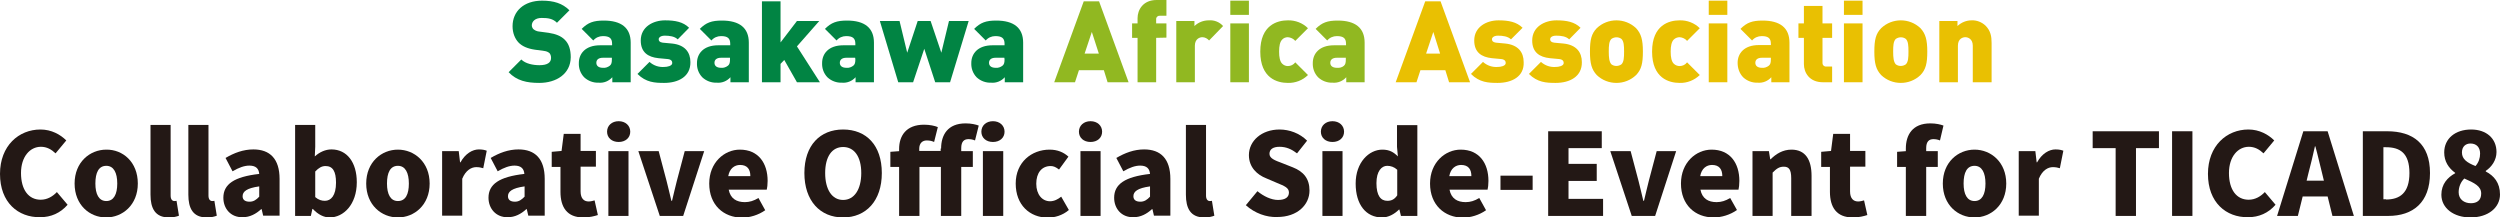 <?xml version="1.0" encoding="utf-8"?>
<!-- Generator: Adobe Illustrator 26.3.1, SVG Export Plug-In . SVG Version: 6.00 Build 0)  -->
<svg version="1.1" id="レイヤー_1" xmlns="http://www.w3.org/2000/svg" xmlns:xlink="http://www.w3.org/1999/xlink" x="0px"
	 y="0px" viewBox="0 0 1142.8 99.4" style="enable-background:new 0 0 1142.8 99.4;" xml:space="preserve">
<style type="text/css">
	.st0{fill:#018443;}
	.st1{fill:#91B821;}
	.st2{fill:#E9C002;}
	.st3{fill:#231815;}
</style>
<g id="Layer_2">
	<g id="Layer_1-2">
		<path class="st0" d="M246.5,37.9c-5.7,0-10.3-1-14-4.9l5.8-5.8c1.9,1.9,5.3,2.6,8.3,2.6c3.6,0,5.3-1.2,5.3-3.3
			c0-0.8-0.2-1.6-0.7-2.2c-0.7-0.6-1.5-0.9-2.4-1l-4.4-0.6c-3.3-0.5-5.8-1.6-7.4-3.3s-2.7-4.3-2.7-7.4c0-6.8,5.1-11.7,13.5-11.7
			c5.3,0,9.3,1.2,12.5,4.4l-5.7,5.7c-1.9-1.9-4.1-2.2-7-2.2c-3.2,0-4.5,1.8-4.5,3.4c0,0.6,0.3,1.3,0.7,1.7c0.7,0.6,1.6,1,2.5,1.1
			l4.5,0.6c3.3,0.5,5.7,1.5,7.3,3.1c2,1.9,2.8,4.7,2.8,8.1C260.8,33.8,254.3,37.9,246.5,37.9z"/>
		<path class="st0" d="M279.9,37.6v-2.3c-1.6,1.8-3.9,2.7-6.2,2.5c-2.5,0.1-4.9-0.8-6.7-2.5c-1.7-1.8-2.5-4.1-2.4-6.5
			c0-4.2,2.9-8.1,9.7-8.1h5.5V20c0-2.5-1.2-3.5-4.2-3.5c-1.7,0-3.3,0.7-4.4,2l-5.3-5.3c2.9-2.9,5.4-3.8,10.1-3.8
			c8,0,12.3,3.3,12.3,10.1v18.1H279.9z M279.7,26.4h-4.1c-2,0-3,0.9-3,2.3s1,2.3,3.1,2.3c1.1,0.1,2.2-0.3,3.1-1
			c0.7-0.6,0.9-1.4,0.9-2.9V26.4z"/>
		<path class="st0" d="M303.6,37.9c-4.2,0-8.3-0.2-12.2-4.1l5.5-5.5c1.9,1.7,4.3,2.5,6.8,2.3c1.2,0,3.6-0.4,3.6-1.8
			c0-0.8-0.4-1.6-2-1.8l-4.3-0.4c-4.8-0.5-8.1-2.7-8.1-8.1c0-6.2,5.6-9.2,11.1-9.2c4.6,0,8.3,0.7,11,3.4l-5.2,5.3
			c-1.4-1.4-3.8-1.7-5.9-1.7c-2.1,0-2.8,1-2.8,1.6c0,0.8,0.4,1.4,1.8,1.6l4.3,0.4c5.9,0.6,8.4,4,8.4,8.5
			C315.7,35,310.1,37.9,303.6,37.9z"/>
		<path class="st0" d="M333.9,37.6v-2.3c-1.6,1.8-3.9,2.7-6.2,2.5c-2.5,0.1-4.9-0.8-6.7-2.5c-1.7-1.8-2.5-4.1-2.4-6.5
			c0-4.2,2.9-8.1,9.7-8.1h5.5V20c0-2.5-1.2-3.5-4.2-3.5c-1.7,0-3.3,0.7-4.4,2l-5.3-5.3c2.9-2.9,5.4-3.8,10.1-3.8
			c8,0,12.3,3.3,12.3,10.1v18.1H333.9z M333.7,26.4h-4.1c-2,0-3,0.9-3,2.3s1,2.3,3.1,2.3c1.1,0.1,2.2-0.3,3.1-1
			c0.7-0.6,0.9-1.4,0.9-2.9V26.4z"/>
		<path class="st0" d="M364.3,37.6l-5.8-10.2l-1.7,1.8v8.4h-8.5v-37h8.5v18.8l7.5-9.8h10.2l-10.2,11.6l10.5,16.4H364.3z"/>
		<path class="st0" d="M391.1,37.6v-2.3c-1.6,1.8-3.9,2.7-6.2,2.5c-2.5,0.1-4.9-0.8-6.7-2.5c-1.7-1.8-2.5-4.1-2.4-6.5
			c0-4.2,2.9-8.1,9.7-8.1h5.5V20c0-2.5-1.2-3.5-4.2-3.5c-1.7,0-3.3,0.7-4.4,2l-5.3-5.3c2.9-2.9,5.4-3.8,10.1-3.8
			c8,0,12.3,3.3,12.3,10.1v18.1H391.1z M390.9,26.4h-4c-2,0-3,0.9-3,2.3s1,2.3,3.1,2.3c1.1,0.1,2.2-0.3,3.1-1
			c0.7-0.6,0.9-1.4,0.9-2.9L390.9,26.4z"/>
		<path class="st0" d="M434.3,37.6h-6.8l-5-15.3l-5.1,15.3h-6.8l-8.4-28h9l3.5,14.5l4.8-14.5h5.9l4.9,14.5l3.5-14.5h9L434.3,37.6z"
			/>
		<path class="st0" d="M459.3,37.6v-2.3c-1.6,1.8-3.9,2.7-6.2,2.5c-2.5,0.1-4.9-0.8-6.7-2.5c-1.7-1.8-2.5-4.1-2.4-6.5
			c0-4.2,2.9-8.1,9.7-8.1h5.5V20c0-2.5-1.2-3.5-4.2-3.5c-1.7,0-3.3,0.7-4.4,2l-5.3-5.3c2.9-2.9,5.4-3.8,10.1-3.8
			c8,0,12.3,3.3,12.3,10.1v18.1H459.3z M459.1,26.4h-4c-2,0-3,0.9-3,2.3s1,2.3,3.1,2.3c1.1,0.1,2.2-0.3,3.1-1
			c0.7-0.6,0.9-1.4,0.9-2.9L459.1,26.4z"/>
		<path class="st1" d="M506.3,37.6l-1.7-5.5h-11.4l-1.8,5.5h-9.5l13.5-37h7l13.5,37H506.3z M499.1,14.6l-3.3,9.9h6.5L499.1,14.6z"/>
		<path class="st1" d="M528.5,17.3v20.3H520V17.3h-2.5v-6.6h2.5V8.3c0-3.8,2.5-8.3,8.7-8.3h4.5v7.2h-3c-0.8-0.1-1.6,0.5-1.7,1.3
			c0,0.1,0,0.3,0,0.4v1.8h4.7v6.5L528.5,17.3z"/>
		<path class="st1" d="M552.7,18.5c-0.8-0.9-1.9-1.5-3.1-1.5c-1.1,0-3.4,0.7-3.4,3.9v16.7h-8.5v-28h8.3v2.3c1.8-1.7,4.1-2.6,6.6-2.6
			c2.5-0.2,4.9,0.8,6.5,2.6L552.7,18.5z"/>
		<path class="st1" d="M562.4,6.8V0.3h8.5v6.5H562.4z M562.4,37.6V10.7h8.5v26.9H562.4z"/>
		<path class="st1" d="M588.7,37.9c-4.8,0-12.6-2.1-12.6-14.3s7.8-14.3,12.6-14.3c3.4-0.1,6.8,1.2,9.2,3.6l-5.8,5.8
			c-0.8-1-2.1-1.6-3.4-1.7c-1,0-2,0.4-2.6,1.1c-1,1-1.4,2.9-1.4,5.5s0.4,4.5,1.4,5.5c0.7,0.7,1.6,1.1,2.6,1.1c1.3,0,2.6-0.6,3.4-1.7
			l5.8,5.8C595.5,36.7,592.1,38,588.7,37.9z"/>
		<path class="st1" d="M615.4,37.6v-2.3c-1.6,1.8-3.9,2.7-6.2,2.5c-2.5,0.1-4.9-0.8-6.7-2.5c-1.7-1.8-2.5-4.1-2.4-6.5
			c0-4.2,2.9-8.1,9.7-8.1h5.5V20c0-2.5-1.2-3.5-4.2-3.5c-1.7,0-3.3,0.7-4.4,2l-5.3-5.3c2.9-2.9,5.4-3.8,10.1-3.8
			c8,0,12.3,3.3,12.3,10.1v18.1H615.4z M615.2,26.4h-4.1c-2,0-3,0.9-3,2.3s1,2.3,3.1,2.3c1.1,0.1,2.3-0.2,3.1-0.9
			c0.7-0.6,0.9-1.4,0.9-2.9V26.4z"/>
		<path class="st2" d="M662.4,37.6l-1.7-5.5h-11.4l-1.8,5.5H638l13.5-37h7l13.5,37H662.4z M655.2,14.6l-3.3,9.9h6.4L655.2,14.6z"/>
		<path class="st2" d="M684.6,37.9c-4.2,0-8.3-0.2-12.2-4.1l5.5-5.5c1.9,1.7,4.3,2.5,6.8,2.3c1.2,0,3.6-0.4,3.6-1.8
			c0-0.8-0.4-1.6-2-1.8l-4.3-0.4c-4.8-0.5-8.1-2.7-8.1-8.1c0-6.2,5.6-9.2,11.1-9.2c4.6,0,8.3,0.7,11,3.4l-5.3,5.3
			c-1.4-1.4-3.8-1.7-5.9-1.7s-2.8,1-2.8,1.6c0,0.8,0.4,1.4,1.8,1.6l4.3,0.4c5.9,0.6,8.4,4,8.4,8.5C696.8,35,691.1,37.9,684.6,37.9z"
			/>
		<path class="st2" d="M711.1,37.9c-4.2,0-8.3-0.2-12.2-4.1l5.5-5.5c1.9,1.7,4.3,2.5,6.8,2.3c1.2,0,3.6-0.4,3.6-1.8
			c0-0.8-0.4-1.6-2-1.8l-4.3-0.4c-4.8-0.5-8.1-2.7-8.1-8.1c0-6.2,5.6-9.2,11.1-9.2c4.6,0,8.3,0.7,11,3.4l-5.2,5.3
			c-1.4-1.4-3.7-1.7-5.9-1.7s-2.8,1-2.8,1.6c0,0.8,0.4,1.4,1.8,1.6l4.3,0.4c5.9,0.6,8.4,4,8.4,8.5C723.2,35,717.6,37.9,711.1,37.9z"
			/>
		<path class="st2" d="M747.9,34.3c-5,4.8-13,4.8-18,0c-2.3-2.5-3.1-5.2-3.1-10.7s0.7-8.2,3.1-10.7c5-4.8,13-4.8,18,0
			c2.3,2.5,3.1,5.3,3.1,10.7S750.3,31.8,747.9,34.3z M741.2,17.8c-1.3-1-3.2-1-4.6,0c-1.1,1.1-1.2,3.1-1.2,5.8s0.2,4.7,1.2,5.8
			c1.3,1,3.2,1,4.6,0c1.1-1.1,1.2-3.1,1.2-5.8S742.3,18.9,741.2,17.8z"/>
		<path class="st2" d="M767.8,37.9c-4.8,0-12.6-2.1-12.6-14.3S763,9.3,767.8,9.3c3.4-0.1,6.8,1.2,9.2,3.6l-5.8,5.8
			c-0.8-1-2.1-1.6-3.4-1.7c-1,0-2,0.4-2.7,1.1c-1,1-1.4,2.9-1.4,5.5s0.4,4.5,1.4,5.5c0.7,0.7,1.7,1.1,2.7,1.1c1.3,0,2.6-0.6,3.4-1.7
			l5.8,5.8C774.5,36.7,771.2,38,767.8,37.9z"/>
		<path class="st2" d="M781.1,6.8V0.3h8.5v6.5H781.1z M781.1,37.6V10.7h8.5v26.9H781.1z"/>
		<path class="st2" d="M809.7,37.6v-2.3c-1.6,1.8-3.9,2.7-6.2,2.5c-2.5,0.1-4.9-0.8-6.7-2.5c-1.7-1.8-2.5-4.1-2.5-6.6
			c0-4.2,2.9-8.1,9.7-8.1h5.5V20c0-2.5-1.2-3.5-4.2-3.5c-1.7,0-3.3,0.7-4.4,2l-5.3-5.3c2.9-2.9,5.4-3.8,10.1-3.8
			c8,0,12.3,3.3,12.3,10.1v18.1H809.7z M809.5,26.4h-4.1c-2,0-3,0.9-3,2.3s1,2.3,3.1,2.3c1.1,0.1,2.2-0.3,3.1-1
			c0.7-0.6,0.9-1.4,0.9-2.9V26.4z"/>
		<path class="st2" d="M833.3,37.6c-6.2,0-8.7-4.4-8.7-8.3v-12h-2.5v-6.6h2.5v-8h8.5v8h4.4v6.6h-4.4v11.4c-0.1,0.8,0.5,1.6,1.3,1.7
			c0.1,0,0.3,0,0.4,0h2.7v7.2H833.3z"/>
		<path class="st2" d="M842.9,6.8V0.3h8.5v6.5H842.9z M842.9,37.6V10.7h8.5v26.9H842.9z"/>
		<path class="st2" d="M877.9,34.3c-5,4.8-13,4.8-18,0c-2.3-2.5-3.1-5.2-3.1-10.7s0.7-8.2,3.1-10.7c5-4.8,13-4.8,18,0
			c2.3,2.5,3.1,5.3,3.1,10.7S880.3,31.8,877.9,34.3z M871.2,17.8c-1.3-1-3.2-1-4.6,0c-1.1,1.1-1.2,3.1-1.2,5.8s0.2,4.7,1.2,5.8
			c1.3,1,3.2,1,4.6,0c1.1-1.1,1.2-3.1,1.2-5.8S872.3,18.9,871.2,17.8z"/>
		<path class="st2" d="M901.8,37.6V20.9c0-3.2-2.3-3.9-3.4-3.9s-3.4,0.6-3.4,3.9v16.7h-8.5v-28h8.3v2.3c1.8-1.7,4.1-2.6,6.5-2.6
			c2.3-0.1,4.6,0.8,6.3,2.4c2.4,2.4,2.8,5,2.8,8v17.9H901.8z"/>
	</g>
</g>
<g>
	<path class="st3" d="M0,79.5c0-12.9,8.6-20.3,18.5-20.3c5,0,9.1,2.3,11.8,5l-4.9,5.9c-1.9-1.8-4-3-6.7-3c-5,0-9.1,4.5-9.1,12
		c0,7.7,3.5,12.2,9,12.2c3.1,0,5.6-1.6,7.4-3.5l4.9,5.8c-3.3,3.8-7.6,5.7-12.6,5.7C8.3,99.4,0,92.6,0,79.5z"/>
	<path class="st3" d="M34.1,83.9c0-9.8,7-15.5,14.5-15.5C56.1,68.3,63,74,63,83.9c0,9.8-7,15.5-14.5,15.5
		C41,99.4,34.1,93.7,34.1,83.9z M53.6,83.9c0-4.9-1.6-8.1-5-8.1c-3.5,0-5,3.1-5,8.1c0,4.9,1.6,8,5,8C52,91.9,53.6,88.8,53.6,83.9z"
		/>
	<path class="st3" d="M68.8,89V57.1h9.2v32.3c0,1.9,0.9,2.5,1.7,2.5c0.3,0,0.5,0,1-0.1l1.1,6.8c-1,0.4-2.5,0.8-4.6,0.8
		C70.9,99.4,68.8,95.2,68.8,89z"/>
	<path class="st3" d="M86.1,89V57.1h9.2v32.3c0,1.9,0.9,2.5,1.7,2.5c0.3,0,0.5,0,1-0.1l1.1,6.8c-1,0.4-2.5,0.8-4.6,0.8
		C88.2,99.4,86.1,95.2,86.1,89z"/>
	<path class="st3" d="M102.1,90.4c0-6.2,4.9-9.6,16.4-10.9c-0.2-2.4-1.5-3.8-4.5-3.8c-2.3,0-4.8,0.9-7.7,2.6l-3.2-6.1
		c3.9-2.3,8.1-3.9,12.7-3.9c7.6,0,12,4.3,12,13.5v16.8h-7.5l-0.7-3h-0.2c-2.4,2.2-5.2,3.7-8.5,3.7C105.4,99.4,102.1,95.3,102.1,90.4
		z M118.5,89.9v-4.7c-5.8,0.8-7.6,2.4-7.6,4.5c0,1.7,1.2,2.5,3.2,2.5C115.9,92.2,117.2,91.3,118.5,89.9z"/>
	<path class="st3" d="M143,95.5h-0.2l-0.7,3.2h-7.2V57.1h9.2v10l-0.2,4.4c2.2-2,4.9-3.2,7.6-3.2c7.1,0,11.6,5.9,11.6,15
		c0,10.2-6.1,16.1-12.4,16.1C148.1,99.4,145.4,98.1,143,95.5z M153.6,83.5c0-5.2-1.5-7.6-4.8-7.6c-1.7,0-3.1,0.8-4.7,2.5v11.7
		c1.5,1.3,3,1.7,4.4,1.7C151.3,91.8,153.6,89.4,153.6,83.5z"/>
	<path class="st3" d="M167.4,83.9c0-9.8,7-15.5,14.5-15.5c7.5,0,14.5,5.7,14.5,15.5c0,9.8-7,15.5-14.5,15.5
		C174.4,99.4,167.4,93.7,167.4,83.9z M186.9,83.9c0-4.9-1.6-8.1-5-8.1c-3.5,0-5,3.1-5,8.1c0,4.9,1.6,8,5,8
		C185.4,91.9,186.9,88.8,186.9,83.9z"/>
	<path class="st3" d="M202.2,69.1h7.5l0.6,5.1h0.2c2.2-4,5.5-5.9,8.4-5.9c1.8,0,2.8,0.3,3.6,0.6l-1.6,8c-1-0.3-1.9-0.5-3.2-0.5
		c-2.2,0-4.8,1.4-6.4,5.3v16.9h-9.2V69.1z"/>
	<path class="st3" d="M223.3,90.4c0-6.2,4.9-9.6,16.4-10.9c-0.2-2.4-1.5-3.8-4.5-3.8c-2.3,0-4.8,0.9-7.7,2.6l-3.2-6.1
		c3.9-2.3,8.1-3.9,12.7-3.9c7.6,0,12,4.3,12,13.5v16.8h-7.5l-0.7-3h-0.2c-2.4,2.2-5.2,3.7-8.5,3.7C226.7,99.4,223.3,95.3,223.3,90.4
		z M239.8,89.9v-4.7c-5.8,0.8-7.6,2.4-7.6,4.5c0,1.7,1.2,2.5,3.2,2.5C237.2,92.2,238.4,91.3,239.8,89.9z"/>
	<path class="st3" d="M256.2,87.7V76.3h-4v-6.9l4.5-0.4l1-7.8h7.7v7.8h7v7.2h-7v11.3c0,3.3,1.6,4.6,3.7,4.6c0.9,0,2-0.3,2.7-0.5
		l1.5,6.7c-1.6,0.5-3.7,1.1-6.7,1.1C259.2,99.4,256.2,94.7,256.2,87.7z"/>
	<path class="st3" d="M277.5,60.2c0-2.8,2.2-4.8,5.3-4.8c3.1,0,5.3,2,5.3,4.8c0,2.8-2.2,4.7-5.3,4.7C279.7,64.9,277.5,63,277.5,60.2
		z M278.1,69.1h9.2v29.6h-9.2V69.1z"/>
	<path class="st3" d="M291.8,69.1h9.3l3.6,13.6c0.7,2.9,1.5,6,2.2,9.1h0.3c0.7-3.1,1.5-6.2,2.2-9.1l3.6-13.6h8.9l-9.6,29.6h-10.7
		L291.8,69.1z"/>
	<path class="st3" d="M324.2,83.9c0-9.6,6.9-15.5,14-15.5c8.5,0,12.7,6.2,12.7,14.3c0,1.6-0.2,3.3-0.4,4h-17.4
		c0.8,4.1,3.6,5.7,7.4,5.7c2.1,0,4.1-0.6,6.2-1.9l3.1,5.6c-3.1,2.2-7.1,3.4-10.6,3.4C330.7,99.4,324.2,93.7,324.2,83.9z M343,80.5
		c0-3-1.3-5.1-4.7-5.1c-2.5,0-4.8,1.6-5.4,5.1H343z"/>
	<path class="st3" d="M367.7,79.1c0-12.7,7.2-19.9,17.7-19.9c10.6,0,17.7,7.2,17.7,19.9c0,12.7-7.2,20.3-17.7,20.3
		C374.9,99.4,367.7,91.8,367.7,79.1z M393.7,79.1c0-7.5-3.2-11.9-8.3-11.9c-5.1,0-8.2,4.4-8.2,11.9c0,7.5,3.1,12.3,8.2,12.3
		C390.5,91.4,393.7,86.6,393.7,79.1z"/>
	<path class="st3" d="M430.2,67.9c0-6.2,3-11.5,11.2-11.5c2.6,0,4.7,0.5,6,1l-1.7,6.8c-0.9-0.4-2-0.6-3-0.6c-2,0-3.3,1.1-3.3,4.1
		v1.4h5.3v7.2h-5.3v22.4h-9.3V76.3h-9.8v22.4h-9.3V76.3h-4v-6.9l4-0.3v-1c0-6,3.2-11.1,11.4-11.1c2.6,0,4.9,0.5,6.3,1.1l-1.7,6.8
		c-0.9-0.4-1.8-0.7-3.4-0.7c-1.9,0-3.4,1.2-3.4,3.8v1h9.8V67.9z M448.6,60.2c0-2.8,2.2-4.8,5.3-4.8s5.3,2,5.3,4.8
		c0,2.8-2.2,4.7-5.3,4.7S448.6,63,448.6,60.2z M449.3,69.1h9.3v29.6h-9.3V69.1z"/>
	<path class="st3" d="M464.3,83.9c0-9.8,7.3-15.5,15.5-15.5c3.6,0,6.4,1.2,8.6,3.2l-4.3,5.9c-1.4-1.1-2.5-1.6-3.8-1.6
		c-4.1,0-6.6,3.1-6.6,8.1c0,4.9,2.7,8,6.3,8c1.9,0,3.6-0.9,5.1-2.1l3.5,6.1c-2.9,2.5-6.6,3.5-9.7,3.5
		C470.7,99.4,464.3,93.7,464.3,83.9z"/>
	<path class="st3" d="M493.2,60.2c0-2.8,2.2-4.8,5.3-4.8c3.1,0,5.3,2,5.3,4.8c0,2.8-2.2,4.7-5.3,4.7C495.4,64.9,493.2,63,493.2,60.2
		z M493.9,69.1h9.2v29.6h-9.2V69.1z"/>
	<path class="st3" d="M509.3,90.4c0-6.2,4.9-9.6,16.4-10.9c-0.2-2.4-1.5-3.8-4.5-3.8c-2.3,0-4.8,0.9-7.7,2.6l-3.2-6.1
		c3.9-2.3,8.1-3.9,12.7-3.9c7.6,0,12,4.3,12,13.5v16.8h-7.5l-0.7-3h-0.2c-2.4,2.2-5.2,3.7-8.5,3.7C512.6,99.4,509.3,95.3,509.3,90.4
		z M525.7,89.9v-4.7c-5.8,0.8-7.6,2.4-7.6,4.5c0,1.7,1.2,2.5,3.2,2.5C523.1,92.2,524.4,91.3,525.7,89.9z"/>
	<path class="st3" d="M542.1,89V57.1h9.2v32.3c0,1.9,0.9,2.5,1.7,2.5c0.3,0,0.5,0,1-0.1l1.1,6.8c-1,0.4-2.5,0.8-4.6,0.8
		C544.2,99.4,542.1,95.2,542.1,89z"/>
	<path class="st3" d="M569.5,93.8l5.3-6.4c2.8,2.3,6.3,4,9.4,4c3.4,0,5-1.3,5-3.4c0-2.2-2.1-3-5.5-4.4l-4.9-2.1
		c-4.1-1.6-7.9-5-7.9-10.6c0-6.5,5.8-11.7,14-11.7c4.5,0,9.2,1.7,12.6,5.1l-4.6,5.8c-2.5-1.9-4.9-3-8-3c-2.9,0-4.6,1.1-4.6,3.2
		c0,2.1,2.4,3,5.9,4.3l4.8,1.9c4.8,1.9,7.6,5.1,7.6,10.6c0,6.4-5.4,12.1-14.8,12.1C579,99.4,573.6,97.5,569.5,93.8z"/>
	<path class="st3" d="M603.8,60.2c0-2.8,2.2-4.8,5.3-4.8c3.1,0,5.3,2,5.3,4.8c0,2.8-2.2,4.7-5.3,4.7C606,64.9,603.8,63,603.8,60.2z
		 M604.5,69.1h9.2v29.6h-9.2V69.1z"/>
	<path class="st3" d="M619.7,83.9c0-9.7,6.1-15.5,12.2-15.5c3.3,0,5.2,1.2,7.1,3.1l-0.4-4.4v-9.9h9.3v41.5h-7.5l-0.7-2.9h-0.2
		c-2.1,2.1-4.9,3.6-7.7,3.6C624.4,99.4,619.7,93.5,619.7,83.9z M638.7,89.3V77.6c-1.4-1.3-3-1.8-4.6-1.8c-2.5,0-4.9,2.4-4.9,7.9
		c0,5.7,1.9,8.1,5,8.1C636,91.8,637.4,91.2,638.7,89.3z"/>
	<path class="st3" d="M653.7,83.9c0-9.6,6.9-15.5,14-15.5c8.5,0,12.7,6.2,12.7,14.3c0,1.6-0.2,3.3-0.4,4h-17.4
		c0.8,4.1,3.6,5.7,7.4,5.7c2.1,0,4.1-0.6,6.2-1.9l3.1,5.6c-3.1,2.2-7.1,3.4-10.6,3.4C660.3,99.4,653.7,93.7,653.7,83.9z M672.6,80.5
		c0-3-1.3-5.1-4.7-5.1c-2.5,0-4.8,1.6-5.4,5.1H672.6z"/>
	<path class="st3" d="M685.9,80.3h14.7v6.5h-14.7V80.3z"/>
	<path class="st3" d="M707.7,60h24.5v7.7H717v7.2h12.9v7.8H717v8.2h15.8v7.8h-25.1V60z"/>
	<path class="st3" d="M736.1,69.1h9.3l3.6,13.6c0.7,2.9,1.5,6,2.2,9.1h0.3c0.7-3.1,1.5-6.2,2.2-9.1l3.6-13.6h8.9l-9.6,29.6h-10.7
		L736.1,69.1z"/>
	<path class="st3" d="M768.4,83.9c0-9.6,6.9-15.5,14-15.5c8.5,0,12.7,6.2,12.7,14.3c0,1.6-0.2,3.3-0.4,4h-17.4
		c0.8,4.1,3.6,5.7,7.4,5.7c2.1,0,4.1-0.6,6.2-1.9L794,96c-3.1,2.2-7.1,3.4-10.6,3.4C774.9,99.4,768.4,93.7,768.4,83.9z M787.3,80.5
		c0-3-1.3-5.1-4.7-5.1c-2.5,0-4.8,1.6-5.4,5.1H787.3z"/>
	<path class="st3" d="M801.1,69.1h7.5l0.6,3.7h0.2c2.4-2.4,5.5-4.4,9.5-4.4c6.4,0,9.2,4.6,9.2,12v18.3h-9.3V81.5
		c0-4.1-1.1-5.3-3.4-5.3c-2.1,0-3.3,0.9-5.1,2.7v19.8h-9.2V69.1z"/>
	<path class="st3" d="M836.5,87.7V76.3h-4v-6.9l4.5-0.4l1-7.8h7.7v7.8h7v7.2h-7v11.3c0,3.3,1.6,4.6,3.7,4.6c0.9,0,2-0.3,2.7-0.5
		l1.5,6.7c-1.6,0.5-3.7,1.1-6.7,1.1C839.5,99.4,836.5,94.7,836.5,87.7z"/>
	<path class="st3" d="M886.8,64.2c-0.9-0.4-2-0.6-3-0.6c-2,0-3.3,1.1-3.3,4.1v1.4h5.3v7.2h-5.3v22.4h-9.3V76.3h-4v-6.9l4-0.3v-1.2
		c0-6.2,3-11.5,11.2-11.5c2.6,0,4.7,0.5,6,1L886.8,64.2z"/>
	<path class="st3" d="M888.1,83.9c0-9.8,7-15.5,14.5-15.5c7.5,0,14.5,5.7,14.5,15.5c0,9.8-7,15.5-14.5,15.5
		C895,99.4,888.1,93.7,888.1,83.9z M907.6,83.9c0-4.9-1.6-8.1-5-8.1c-3.5,0-5,3.1-5,8.1c0,4.9,1.6,8,5,8
		C906,91.9,907.6,88.8,907.6,83.9z"/>
	<path class="st3" d="M922.9,69.1h7.5l0.6,5.1h0.2c2.2-4,5.5-5.9,8.4-5.9c1.8,0,2.8,0.3,3.6,0.6l-1.6,8c-1-0.3-1.9-0.5-3.2-0.5
		c-2.2,0-4.8,1.4-6.4,5.3v16.9h-9.2V69.1z"/>
	<path class="st3" d="M967.1,67.7h-10.5V60h30.3v7.7h-10.5v31h-9.3V67.7z"/>
	<path class="st3" d="M992.9,60h9.3v38.7h-9.3V60z"/>
	<path class="st3" d="M1009.3,79.5c0-12.9,8.6-20.3,18.5-20.3c5,0,9.1,2.3,11.8,5l-4.9,5.9c-1.9-1.8-4-3-6.7-3c-5,0-9.1,4.5-9.1,12
		c0,7.7,3.5,12.2,9,12.2c3.1,0,5.6-1.6,7.4-3.5l4.9,5.8c-3.3,3.8-7.6,5.7-12.6,5.7C1017.6,99.4,1009.3,92.6,1009.3,79.5z"/>
	<path class="st3" d="M1064,89.8h-11.4l-2.2,8.9h-9.5l12-38.7h11.1l12,38.7h-9.8L1064,89.8z M1062.3,82.6l-0.8-3.3
		c-1-3.8-2-8.5-3.1-12.4h-0.2c-0.9,4.1-2,8.6-3,12.4l-0.8,3.3H1062.3z"/>
	<path class="st3" d="M1080.1,60h11.1c11.8,0,19.6,5.7,19.6,19.1c0,13.5-7.8,19.6-19.1,19.6h-11.6V60z M1090.7,91.2
		c6.2,0,10.7-2.9,10.7-12.1c0-9.2-4.4-11.8-10.7-11.8h-1.2v23.8H1090.7z"/>
	<path class="st3" d="M1116,89c0-4.8,2.8-7.9,6.3-9.8V79c-3-2.2-5-5.2-5-9.3c0-6.4,5.1-10.5,12.3-10.5c7,0,11.6,4.1,11.6,10.3
		c0,3.7-2.2,6.8-4.9,8.6v0.3c3.7,1.9,6.5,5.1,6.5,10.5c0,6-5.4,10.5-13.5,10.5C1121.7,99.4,1116,95.2,1116,89z M1134.2,88.5
		c0-3.4-3-4.8-7.7-6.9c-1.6,1.5-2.6,3.8-2.6,6.3c0,3.2,2.5,5,5.6,5C1132.2,92.9,1134.2,91.6,1134.2,88.5z M1133.7,70.2
		c0-2.8-1.6-4.6-4.4-4.6c-2.1,0-3.9,1.3-3.9,4.1c0,3.1,2.4,4.7,6.2,6.2C1133.1,74.2,1133.7,72.2,1133.7,70.2z"/>
</g>
</svg>
